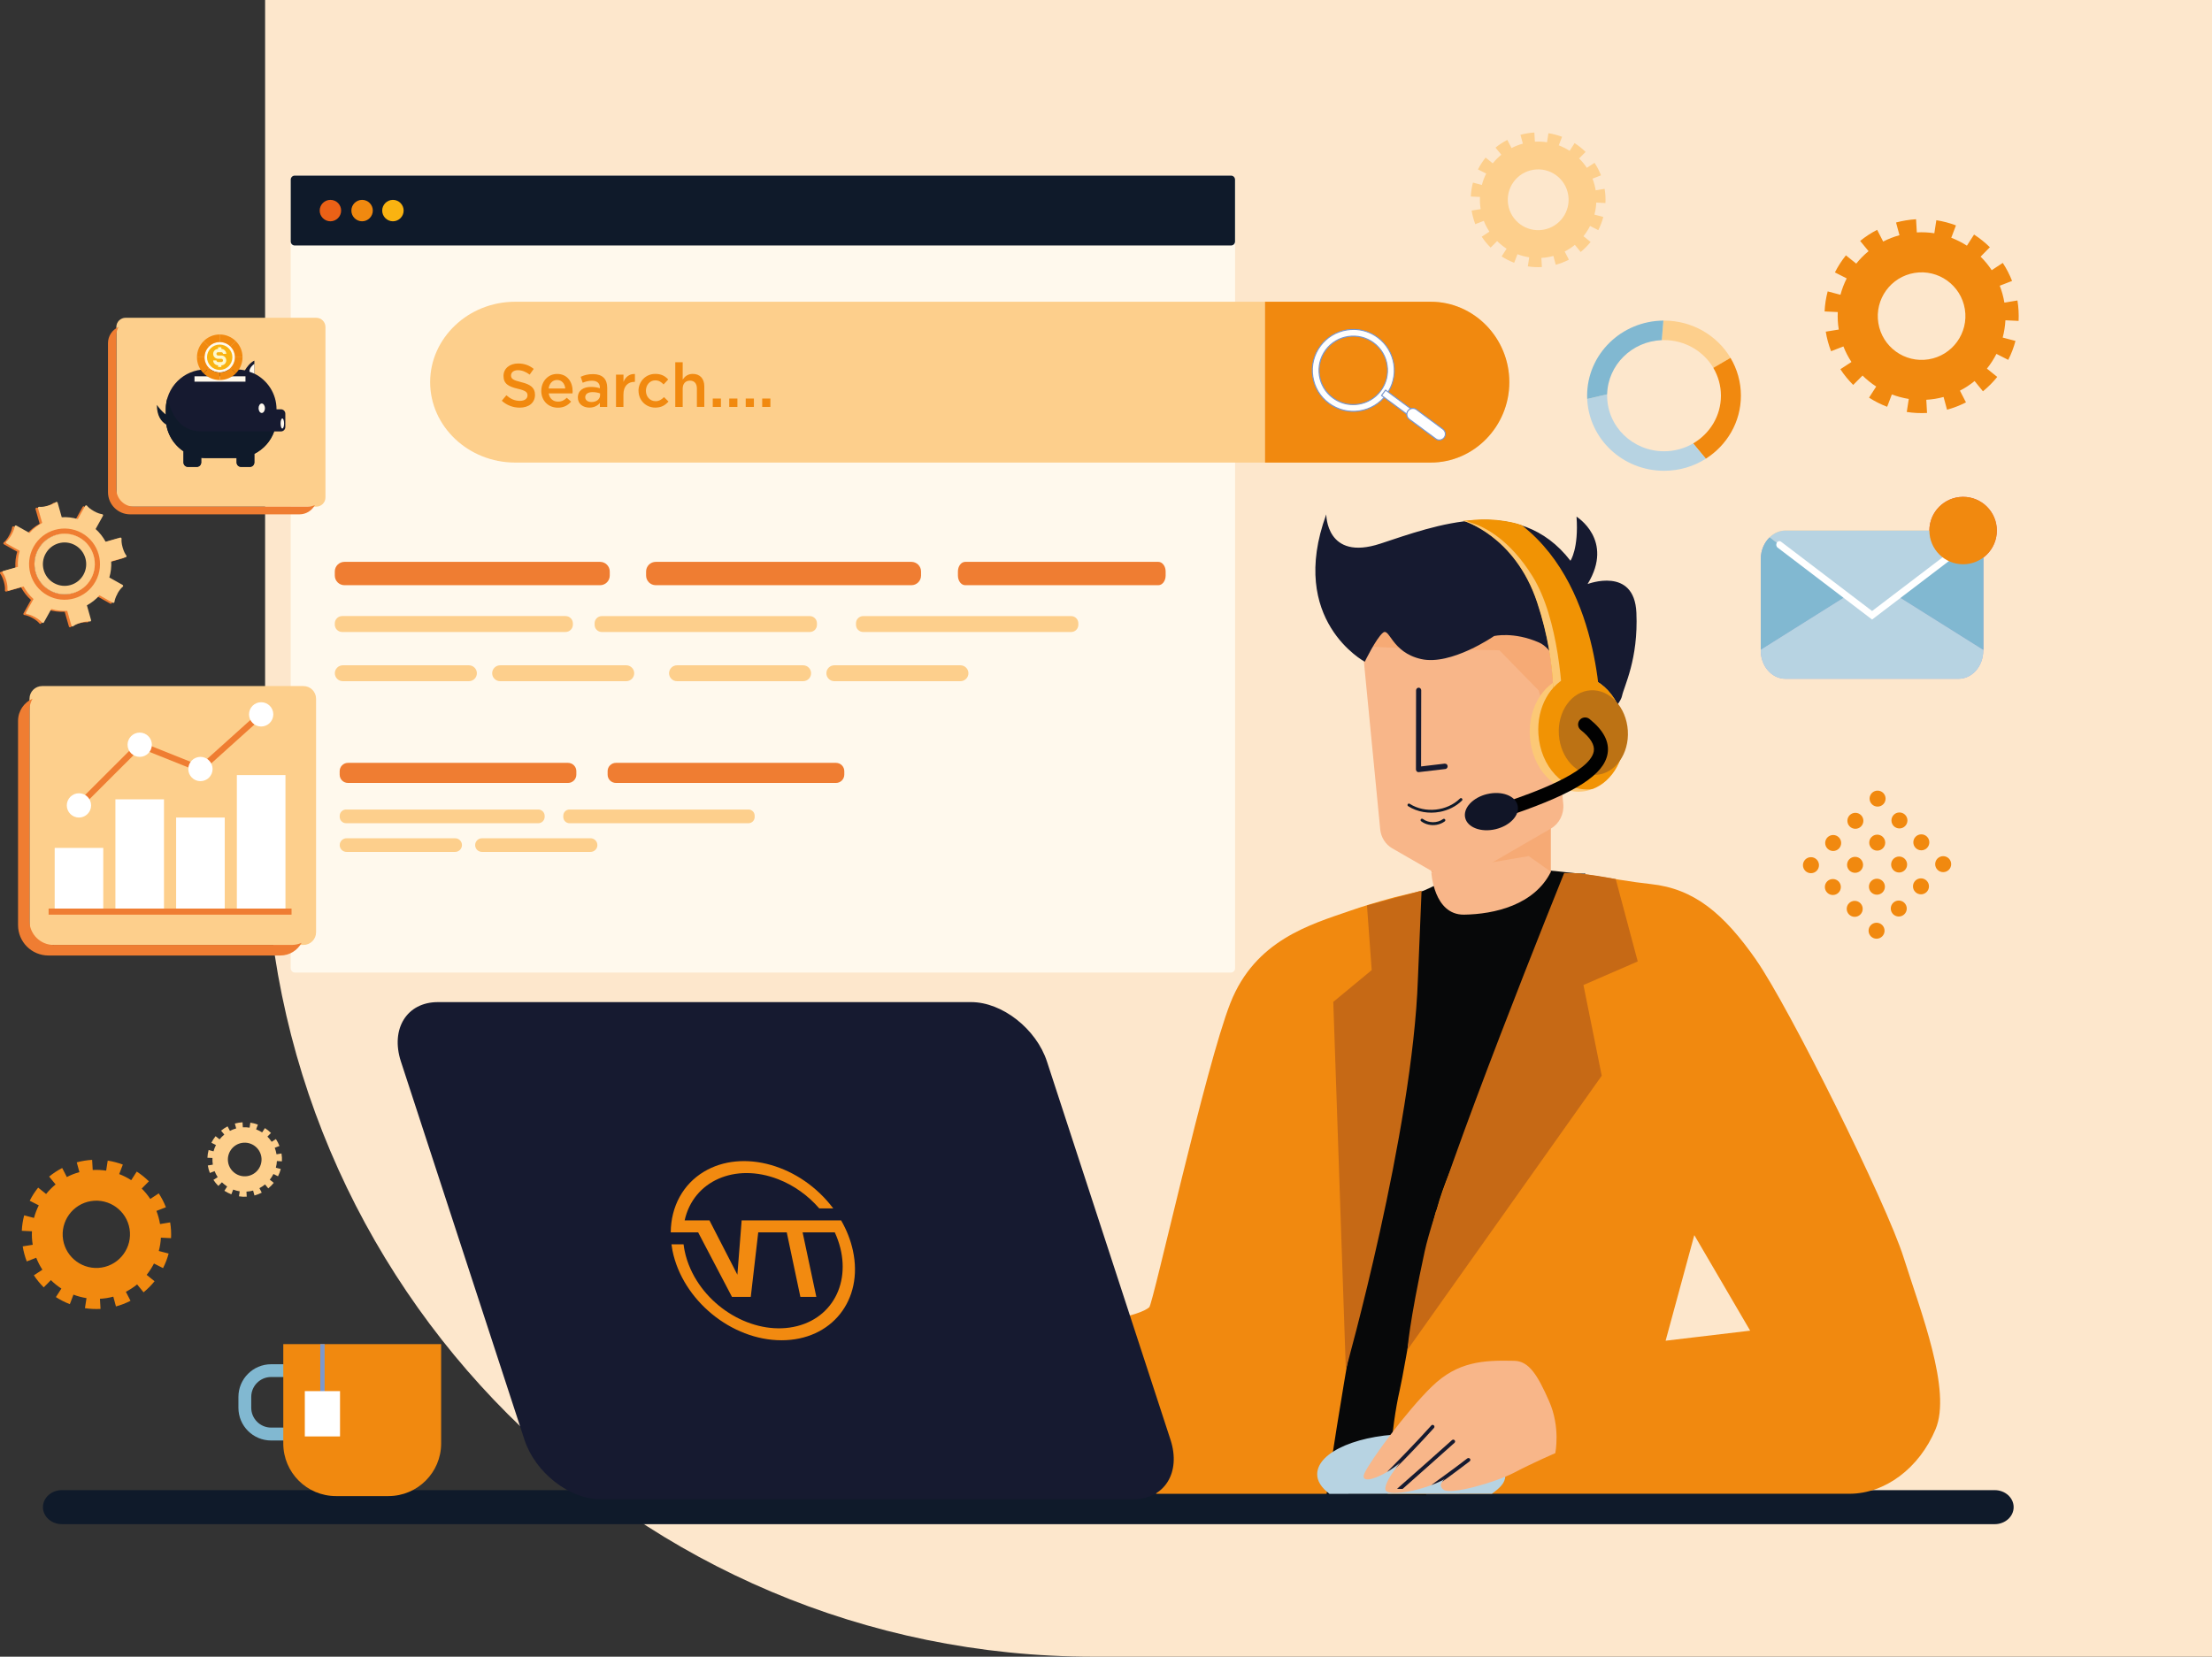 <svg width="801" height="600" viewBox="0 0 801 600" fill="none" xmlns="http://www.w3.org/2000/svg">
<rect x="0" y="0" width="801" height="600" fill="#333333" stroke="none"/>
<path d="M96 0H801V600H396C230.315 600 96 465.685 96 300V0Z" fill="#FDE7CC"/>
<g clip-path="url(#clip0_1577_1661)">
<path d="M722.328 552H22.393C18.607 552 15.549 549.235 15.549 545.84C15.549 542.444 18.623 539.679 22.393 539.679H722.328C726.114 539.679 729.172 542.444 729.172 545.84C729.172 549.235 726.098 552 722.328 552Z" fill="#0F1A2A"/>
<path d="M577.827 68.956C577.584 67.468 577.196 66.045 576.662 64.703L579.752 63.506C579.137 61.922 578.344 60.386 577.406 58.963L574.623 60.79C573.814 59.561 572.876 58.413 571.824 57.378L574.17 55.017C572.956 53.821 571.614 52.754 570.19 51.832L568.394 54.63C567.164 53.837 565.837 53.174 564.462 52.641L565.643 49.536C564.041 48.938 562.391 48.501 560.708 48.242L560.207 51.525C558.767 51.299 557.295 51.218 555.806 51.315L555.612 48C553.929 48.097 552.214 48.372 550.58 48.825L551.454 52.026C550.014 52.414 548.638 52.964 547.344 53.627L545.823 50.668C544.318 51.444 542.878 52.382 541.552 53.465L543.655 56.036C542.506 56.974 541.471 58.025 540.548 59.157L537.96 57.071C536.892 58.397 535.97 59.836 535.193 61.356L538.17 62.86C537.507 64.169 536.989 65.544 536.601 66.983L533.381 66.126C532.944 67.775 532.685 69.473 532.604 71.171L535.921 71.332C535.856 72.772 535.921 74.227 536.164 75.714C536.164 75.714 536.164 75.714 536.164 75.731L532.895 76.264C533.171 77.946 533.624 79.611 534.222 81.18L537.313 79.983C537.846 81.374 538.526 82.683 539.335 83.896L536.552 85.723C537.491 87.146 538.575 88.472 539.788 89.668L542.134 87.308C543.186 88.343 544.335 89.264 545.564 90.073L543.768 92.87C545.192 93.792 546.729 94.568 548.315 95.166L549.496 92.062C550.855 92.579 552.279 92.967 553.751 93.194L553.25 96.476C554.932 96.735 556.647 96.815 558.346 96.718L558.152 93.404C558.88 93.355 559.608 93.29 560.336 93.161C561.081 93.048 561.792 92.886 562.504 92.692L563.362 95.894C565.012 95.441 566.614 94.827 568.119 94.05L566.598 91.091C567.925 90.412 569.154 89.604 570.287 88.682L572.39 91.253C573.701 90.186 574.914 88.957 575.982 87.631L573.393 85.545C574.316 84.397 575.108 83.152 575.788 81.843L578.765 83.346C579.542 81.826 580.14 80.226 580.577 78.576L577.357 77.719C577.73 76.313 577.972 74.857 578.037 73.37L581.354 73.531C581.435 71.834 581.354 70.136 581.063 68.454V68.39L577.778 68.939L577.827 68.956ZM558.751 83.217C552.748 84.187 547.085 80.096 546.131 74.097C545.16 68.099 549.253 62.439 555.256 61.485C561.259 60.515 566.921 64.606 567.876 70.605C568.847 76.604 564.753 82.263 558.751 83.217Z" fill="#FDCF8C"/>
<path d="M57.94 443.261C57.665 441.611 57.228 440.043 56.645 438.555L60.075 437.23C59.396 435.467 58.522 433.785 57.487 432.201L54.413 434.222C53.506 432.848 52.471 431.586 51.322 430.455L53.911 427.835C52.568 426.509 51.096 425.329 49.51 424.31L47.52 427.415C46.145 426.542 44.688 425.798 43.168 425.216L44.478 421.772C42.715 421.109 40.87 420.624 39.009 420.332L38.443 423.971C36.858 423.728 35.223 423.631 33.573 423.728L33.363 420.058C31.486 420.171 29.593 420.478 27.797 420.963L28.751 424.504C27.15 424.941 25.629 425.539 24.205 426.283L22.522 423.017C20.84 423.874 19.254 424.925 17.798 426.121L20.128 428.967C18.866 430.002 17.701 431.166 16.698 432.427L13.818 430.115C12.636 431.586 11.601 433.187 10.76 434.869L14.044 436.534C13.316 437.989 12.733 439.509 12.313 441.094L8.753 440.156C8.268 441.983 7.977 443.859 7.896 445.751L11.569 445.929C11.488 447.513 11.569 449.146 11.844 450.779C11.844 450.779 11.844 450.796 11.844 450.812L8.219 451.394C8.527 453.253 9.012 455.097 9.692 456.843L13.122 455.517C13.72 457.053 14.481 458.508 15.355 459.85L12.264 461.872C13.3 463.44 14.497 464.912 15.84 466.237L18.429 463.618C19.594 464.766 20.872 465.801 22.231 466.674L20.241 469.762C21.826 470.781 23.525 471.638 25.289 472.317L26.599 468.873C28.104 469.455 29.69 469.876 31.324 470.134L30.758 473.772C32.618 474.063 34.528 474.144 36.404 474.047L36.194 470.377C37.003 470.328 37.796 470.247 38.621 470.118C39.446 469.989 40.239 469.811 41.032 469.601L41.986 473.142C43.815 472.657 45.578 471.961 47.261 471.104L45.578 467.838C47.035 467.078 48.41 466.189 49.656 465.17L51.986 468.032C53.442 466.836 54.785 465.494 55.966 464.022L53.102 461.71C54.121 460.433 55.011 459.058 55.755 457.603L59.04 459.268C59.897 457.587 60.577 455.808 61.062 453.997L57.503 453.059C57.923 451.507 58.182 449.89 58.263 448.241L61.936 448.419C62.033 446.543 61.936 444.651 61.629 442.792V442.711L57.988 443.309L57.94 443.261ZM36.825 459.058C30.191 460.125 23.914 455.598 22.846 448.968C21.778 442.339 26.308 436.065 32.942 434.998C39.576 433.931 45.853 438.458 46.921 445.088C47.989 451.717 43.459 457.991 36.825 459.058Z" fill="#F1890F"/>
<path d="M100.136 418.053C100.007 417.228 99.78 416.452 99.489 415.692L101.204 415.029C100.864 414.156 100.427 413.315 99.91 412.523L98.373 413.525C97.92 412.846 97.402 412.216 96.836 411.633L98.13 410.324C97.467 409.661 96.722 409.063 95.93 408.561L94.926 410.114C94.247 409.677 93.519 409.305 92.742 409.014L93.389 407.3C92.499 406.96 91.593 406.718 90.655 406.589L90.38 408.4C89.587 408.27 88.778 408.238 87.937 408.286L87.823 406.459C86.885 406.508 85.947 406.669 85.041 406.912L85.526 408.674C84.733 408.885 83.973 409.192 83.261 409.564L82.419 407.931C81.578 408.367 80.785 408.885 80.057 409.483L81.222 410.906C80.591 411.423 80.009 412.005 79.507 412.636L78.067 411.488C77.485 412.216 76.967 413.024 76.546 413.865L78.197 414.689C77.824 415.417 77.533 416.177 77.323 416.969L75.543 416.5C75.3 417.406 75.155 418.344 75.106 419.298L76.934 419.379C76.902 420.171 76.934 420.979 77.064 421.804L75.252 422.095C75.397 423.033 75.656 423.938 75.996 424.811L77.711 424.149C78.002 424.909 78.391 425.636 78.828 426.315L77.29 427.318C77.808 428.11 78.407 428.838 79.07 429.501L80.365 428.191C80.947 428.757 81.578 429.274 82.258 429.711L81.254 431.263C82.047 431.78 82.889 432.201 83.778 432.54L84.442 430.826C85.202 431.118 85.979 431.328 86.804 431.457L86.529 433.268C87.451 433.414 88.406 433.462 89.344 433.397L89.247 431.57C89.652 431.554 90.056 431.506 90.461 431.441C90.865 431.376 91.27 431.295 91.658 431.182L92.144 432.961C93.049 432.718 93.939 432.379 94.781 431.942L93.939 430.309C94.668 429.937 95.347 429.484 95.978 428.967L97.143 430.39C97.871 429.792 98.534 429.129 99.133 428.385L97.693 427.237C98.211 426.606 98.648 425.911 99.02 425.183L100.67 426.008C101.091 425.167 101.431 424.278 101.673 423.372L99.894 422.903C100.104 422.127 100.233 421.319 100.266 420.494L102.094 420.591C102.143 419.653 102.094 418.716 101.932 417.778V417.745L100.12 418.053H100.136ZM89.587 425.943C86.27 426.477 83.131 424.213 82.597 420.898C82.064 417.584 84.329 414.447 87.645 413.913C90.962 413.38 94.101 415.643 94.635 418.958C95.169 422.273 92.904 425.41 89.587 425.943Z" fill="#FDCF8C"/>
<path d="M725.823 109.605C725.467 107.471 724.9 105.417 724.14 103.477L728.605 101.747C727.716 99.467 726.583 97.268 725.24 95.215L721.228 97.85C720.063 96.072 718.703 94.422 717.199 92.951L720.564 89.539C718.817 87.825 716.891 86.273 714.837 84.947L712.248 88.973C710.468 87.825 708.575 86.871 706.585 86.111L708.284 81.632C705.986 80.759 703.592 80.129 701.181 79.757L700.453 84.478C698.382 84.155 696.262 84.041 694.11 84.171L693.835 79.401C691.408 79.546 688.933 79.951 686.587 80.581L687.833 85.189C685.745 85.755 683.771 86.532 681.927 87.486L679.743 83.233C677.558 84.349 675.504 85.707 673.594 87.259L676.636 90.962C674.986 92.304 673.497 93.824 672.171 95.473L668.433 92.482C666.896 94.39 665.553 96.476 664.453 98.659L668.724 100.825C667.77 102.701 667.009 104.69 666.459 106.759L661.832 105.531C661.201 107.908 660.829 110.349 660.715 112.791L665.488 113.017C665.391 115.087 665.488 117.189 665.844 119.323C665.844 119.323 665.844 119.339 665.844 119.355L661.136 120.115C661.524 122.541 662.172 124.918 663.061 127.198L667.527 125.467C668.304 127.472 669.291 129.348 670.439 131.094L666.427 133.714C667.77 135.767 669.339 137.675 671.07 139.405L674.452 136.01C675.957 137.498 677.623 138.84 679.403 139.988L676.814 144.014C678.869 145.34 681.086 146.455 683.367 147.328L685.066 142.85C687.04 143.593 689.078 144.143 691.198 144.483L690.47 149.204C692.897 149.576 695.356 149.689 697.815 149.56L697.54 144.79C698.576 144.725 699.628 144.612 700.679 144.45C701.747 144.272 702.783 144.046 703.802 143.771L705.048 148.38C707.426 147.733 709.724 146.843 711.908 145.728L709.724 141.475C711.633 140.505 713.397 139.325 715.031 137.999L718.056 141.718C719.949 140.165 721.697 138.419 723.234 136.511L719.496 133.504C720.823 131.854 721.972 130.06 722.943 128.168L727.214 130.334C728.33 128.152 729.204 125.839 729.835 123.479L725.208 122.25C725.742 120.229 726.081 118.127 726.195 115.992L730.968 116.219C731.081 113.777 730.952 111.319 730.563 108.91V108.813L725.839 109.589L725.823 109.605ZM698.366 130.14C689.726 131.531 681.571 125.645 680.18 117.011C678.788 108.376 684.678 100.227 693.318 98.837C701.957 97.446 710.112 103.332 711.504 111.966C712.895 120.6 707.006 128.75 698.366 130.14Z" fill="#F1890F"/>
<path d="M679.904 292.126C681.504 292.126 682.801 290.83 682.801 289.231C682.801 287.633 681.504 286.337 679.904 286.337C678.305 286.337 677.008 287.633 677.008 289.231C677.008 290.83 678.305 292.126 679.904 292.126Z" fill="#F1890F"/>
<path d="M687.817 300.032C689.416 300.032 690.713 298.736 690.713 297.138C690.713 295.539 689.416 294.244 687.817 294.244C686.217 294.244 684.92 295.539 684.92 297.138C684.92 298.736 686.217 300.032 687.817 300.032Z" fill="#F1890F"/>
<path d="M695.744 307.955C697.344 307.955 698.64 306.66 698.64 305.061C698.64 303.463 697.344 302.167 695.744 302.167C694.145 302.167 692.848 303.463 692.848 305.061C692.848 306.66 694.145 307.955 695.744 307.955Z" fill="#F1890F"/>
<path d="M703.656 315.862C705.256 315.862 706.553 314.566 706.553 312.968C706.553 311.369 705.256 310.073 703.656 310.073C702.057 310.073 700.76 311.369 700.76 312.968C700.76 314.566 702.057 315.862 703.656 315.862Z" fill="#F1890F"/>
<path d="M671.863 300.162C673.462 300.162 674.759 298.866 674.759 297.267C674.759 295.669 673.462 294.373 671.863 294.373C670.263 294.373 668.967 295.669 668.967 297.267C668.967 298.866 670.263 300.162 671.863 300.162Z" fill="#F1890F"/>
<path d="M679.775 308.068C681.375 308.068 682.671 306.773 682.671 305.174C682.671 303.576 681.375 302.28 679.775 302.28C678.176 302.28 676.879 303.576 676.879 305.174C676.879 306.773 678.176 308.068 679.775 308.068Z" fill="#F1890F"/>
<path d="M687.703 315.992C689.302 315.992 690.599 314.696 690.599 313.097C690.599 311.499 689.302 310.203 687.703 310.203C686.103 310.203 684.807 311.499 684.807 313.097C684.807 314.696 686.103 315.992 687.703 315.992Z" fill="#F1890F"/>
<path d="M695.615 323.898C697.214 323.898 698.511 322.602 698.511 321.004C698.511 319.405 697.214 318.11 695.615 318.11C694.015 318.11 692.719 319.405 692.719 321.004C692.719 322.602 694.015 323.898 695.615 323.898Z" fill="#F1890F"/>
<path d="M663.822 308.198C665.421 308.198 666.718 306.902 666.718 305.304C666.718 303.705 665.421 302.409 663.822 302.409C662.222 302.409 660.926 303.705 660.926 305.304C660.926 306.902 662.222 308.198 663.822 308.198Z" fill="#F1890F"/>
<path d="M671.75 316.105C673.349 316.105 674.646 314.809 674.646 313.21C674.646 311.612 673.349 310.316 671.75 310.316C670.15 310.316 668.854 311.612 668.854 313.21C668.854 314.809 670.15 316.105 671.75 316.105Z" fill="#F1890F"/>
<path d="M679.662 324.028C681.261 324.028 682.558 322.732 682.558 321.133C682.558 319.535 681.261 318.239 679.662 318.239C678.062 318.239 676.766 319.535 676.766 321.133C676.766 322.732 678.062 324.028 679.662 324.028Z" fill="#F1890F"/>
<path d="M687.574 331.935C689.173 331.935 690.47 330.639 690.47 329.04C690.47 327.442 689.173 326.146 687.574 326.146C685.974 326.146 684.678 327.442 684.678 329.04C684.678 330.639 685.974 331.935 687.574 331.935Z" fill="#F1890F"/>
<path d="M657.835 315.393C656.702 316.525 654.858 316.525 653.725 315.393C652.593 314.261 652.593 312.418 653.725 311.286C654.858 310.154 656.702 310.154 657.835 311.286C658.968 312.418 658.968 314.261 657.835 315.393Z" fill="#F1890F"/>
<path d="M663.709 324.141C665.308 324.141 666.605 322.845 666.605 321.247C666.605 319.648 665.308 318.352 663.709 318.352C662.109 318.352 660.812 319.648 660.812 321.247C660.812 322.845 662.109 324.141 663.709 324.141Z" fill="#F1890F"/>
<path d="M671.62 332.048C673.22 332.048 674.516 330.752 674.516 329.153C674.516 327.555 673.22 326.259 671.62 326.259C670.021 326.259 668.724 327.555 668.724 329.153C668.724 330.752 670.021 332.048 671.62 332.048Z" fill="#F1890F"/>
<path d="M679.532 339.971C681.132 339.971 682.429 338.675 682.429 337.076C682.429 335.478 681.132 334.182 679.532 334.182C677.933 334.182 676.636 335.478 676.636 337.076C676.636 338.675 677.933 339.971 679.532 339.971Z" fill="#F1890F"/>
<path d="M108.064 498.706H98.178C94.198 498.706 90.978 501.94 90.978 505.901V509.83C90.978 513.808 94.215 517.026 98.178 517.026H108.064V498.69V498.706ZM86.335 509.846V505.917C86.335 499.385 91.642 494.081 98.178 494.081H112.708V521.699H98.178C91.642 521.699 86.335 516.395 86.335 509.863" fill="#81B8D1"/>
<path d="M121.655 541.829H140.667C151.2 541.829 159.743 533.292 159.743 522.766V486.789H102.58V522.766C102.58 533.292 111.122 541.829 121.655 541.829Z" fill="#F1890F"/>
<path fill-rule="evenodd" clip-rule="evenodd" d="M117.546 486.789H115.976V505.982H117.546V486.789Z" fill="#7B98CE"/>
<path fill-rule="evenodd" clip-rule="evenodd" d="M123.128 503.815H110.378V520.227H123.128V503.815Z" fill="white"/>
<path fill-rule="evenodd" clip-rule="evenodd" d="M447.224 65.123C447.224 64.283 446.544 63.603 445.703 63.603H106.802C105.961 63.603 105.281 64.283 105.281 65.123V350.707C105.281 351.548 105.961 352.227 106.802 352.227H445.719C446.56 352.227 447.24 351.548 447.24 350.707V65.123H447.224Z" fill="#FFF9ED"/>
<path fill-rule="evenodd" clip-rule="evenodd" d="M447.224 65.059C447.224 64.25 446.577 63.603 445.768 63.603H106.738C105.929 63.603 105.281 64.25 105.281 65.059V87.453C105.281 88.262 105.929 88.909 106.738 88.909H445.768C446.577 88.909 447.224 88.262 447.224 87.453V65.059Z" fill="#0F1A2A"/>
<path fill-rule="evenodd" clip-rule="evenodd" d="M119.649 72.383C121.801 72.383 123.532 74.13 123.532 76.264C123.532 78.399 121.785 80.145 119.649 80.145C117.513 80.145 115.766 78.399 115.766 76.264C115.766 74.13 117.513 72.383 119.649 72.383Z" fill="#EB6116"/>
<path fill-rule="evenodd" clip-rule="evenodd" d="M131.12 72.383C133.272 72.383 135.004 74.13 135.004 76.264C135.004 78.399 133.256 80.145 131.12 80.145C128.985 80.145 127.237 78.399 127.237 76.264C127.237 74.13 128.985 72.383 131.12 72.383Z" fill="#F1890F"/>
<path fill-rule="evenodd" clip-rule="evenodd" d="M142.285 72.383C144.42 72.383 146.168 74.13 146.168 76.264C146.168 78.399 144.42 80.145 142.285 80.145C140.149 80.145 138.401 78.399 138.401 76.264C138.401 74.13 140.149 72.383 142.285 72.383Z" fill="#FAB311"/>
<path d="M567.229 246.188C560.336 246.14 554.463 253.27 554.091 262.099C553.735 270.944 559.026 278.139 565.918 278.187C572.811 278.236 578.684 271.105 579.056 262.277C579.412 253.432 574.121 246.237 567.229 246.188Z" fill="#F4AEA2"/>
<path d="M561.016 315.393C557.586 319.824 542.555 318.207 530.663 316.784C526.504 316.283 514.321 324.06 513.868 322.815C507.526 339.065 509.71 388.948 500.86 422.79C490.116 463.861 479.648 540.924 479.648 540.924C483.531 540.924 513.043 541.555 516.473 541.555C516.473 541.555 511.959 521.359 515.34 505.885C518.722 490.411 527.216 444.36 535.015 419.896C542.247 397.178 568.232 331.789 574.073 316.266C573.765 316.945 561.291 315.021 561.032 315.377" fill="#070809"/>
<path d="M503.804 325.273C498.546 326.728 493.449 328.248 489.113 329.768C474.487 334.829 454.553 340.44 445.557 363.222C436.561 386.005 417.582 472.172 416.159 473.449C409.412 479.497 356.633 484.622 336.263 486.417C318.498 488.002 316.653 488.454 316.653 488.454L333.82 537.561C333.82 537.561 355.646 538.191 377.295 538.191C398.943 538.191 419.168 533.971 421.967 529.185L418.602 541.005H480.392C480.392 541.005 490.407 470.636 501.118 428.547C501.426 427.366 501.717 426.186 502.024 425.038C502.186 424.294 502.397 423.583 502.591 422.871C511.829 389.013 510.681 342.962 513.933 325.726C514.37 323.43 514.596 322.783 514.693 322.621L505.115 324.917C504.678 325.046 504.241 325.16 503.804 325.289" fill="#F1890F"/>
<path d="M291.996 501.325L305.15 535.071L331.167 528.377L317.139 490.508C293.274 493.143 291.996 501.309 291.996 501.309" fill="#F5A893"/>
<path d="M496.718 351.338L482.803 362.85L487.349 495.989C487.349 495.989 511.554 410 513.447 354.523L514.774 322.573L495.003 327.941L496.718 351.338Z" fill="#C66915"/>
<path d="M603.148 485.56L613.535 447.319L633.76 481.922L603.148 485.56ZM636.009 347.748C624.214 330.867 613.519 321.861 597.776 320.179C594.346 319.808 590.495 319.274 586.548 318.627C586.078 318.53 585.577 318.466 585.091 318.385C571.565 316.089 569.219 316.186 569.219 316.186C568.815 317.301 566.566 324.594 566.193 325.402C560.061 340.892 536.487 391.454 528.932 414.172C526.569 421.222 522.832 428.498 520.227 438.151C519.984 438.992 520.081 438.297 519.855 439.138C513.658 462.292 509.192 493.079 506.814 503.67C503.707 517.236 502.704 536.477 502.51 540.989H669.711C682.623 540.989 695 531.708 700.89 517.64C706.795 503.605 695.567 475.179 689.354 455.501C683.189 435.791 647.788 364.645 635.993 347.764" fill="#F1890F"/>
<path d="M585.107 318.385C585.107 318.385 572.924 315.894 566.404 316.186C566.404 316.186 521.586 427.043 515.907 453.189C510.228 479.335 509.661 488.858 509.661 488.858L580.011 389.595L573.393 356.738L593.052 348.201L585.091 318.401L585.107 318.385Z" fill="#C66915"/>
<path d="M518.317 315.733C518.317 315.733 523.786 318.756 539.95 320.212C553.557 321.441 561.582 315.733 561.582 315.733V251.961L518.301 258.768V315.733H518.317Z" fill="#F6AA75"/>
<path d="M518.317 316.008C518.317 316.008 519.175 331.401 530.161 331.255C541.131 331.094 555.612 327.779 561.598 315.733L553.573 310.041L518.317 316.024V316.008Z" fill="#F8B689"/>
<path d="M559.77 226.268L493.352 234.094L499.792 300.323C500.067 303.234 501.701 305.821 504.144 307.228L522.589 317.851C525.162 319.355 528.333 319.339 530.922 317.819L561.598 300.081C564.64 298.318 566.436 294.794 566.08 291.155L559.77 226.251V226.268Z" fill="#F8B689"/>
<path d="M523.188 276.554L514.596 277.573L514.645 250.02C514.645 249.487 514.224 249.05 513.723 249.05C513.205 249.05 512.784 249.503 512.784 250.037L512.736 278.673C512.736 278.948 512.849 279.206 513.043 279.4C513.237 279.578 513.496 279.675 513.755 279.643L523.366 278.511C523.366 278.511 523.479 278.495 523.544 278.479C523.964 278.349 524.239 277.913 524.207 277.444C524.158 276.91 523.705 276.522 523.188 276.587" fill="#161A30"/>
<path d="M568.119 249.05C561.161 248.872 555.159 256.149 554.69 265.301C554.22 274.452 559.479 282.004 566.42 282.181C573.377 282.359 579.38 275.083 579.849 265.931C580.318 256.779 575.06 249.228 568.119 249.05Z" fill="#F4AEA2"/>
<path d="M530.97 205.199C530.97 205.199 493.708 208.788 493.352 234.093L513.965 234.999L542.959 235.516L557.181 250.069L559.948 259.609L560.611 261.905L568.944 253.335C568.944 253.335 579.218 208.61 530.97 205.215" fill="#F6AA75"/>
<path d="M574.914 211.489C584.622 195.546 570.885 187.122 570.885 187.122C571.711 198.731 568.685 203.081 568.685 203.081C549.917 178.697 519.563 190.404 499.856 196.888C480.15 203.372 480.263 186.281 480.263 186.281C466.186 224.699 494.21 239.656 494.21 239.656C494.21 239.656 498.287 231.232 500.762 229.178C503.238 227.108 503.772 236.212 514.596 238.686C525.437 241.16 541.018 230.359 541.018 230.359C541.018 230.359 548.072 228.645 557.327 232.703C566.582 236.762 571.727 263.069 571.727 263.069C569.623 253.222 579.056 262.309 579.056 262.309C579.056 262.309 586.661 255.502 587.356 252.058C588.052 248.598 593.31 238.799 592.566 221.902C591.822 205.005 574.898 211.521 574.898 211.521" fill="#161A30"/>
<path d="M588.262 264.621C588.893 274.42 583.991 282.974 576.742 285.722C575.416 286.288 573.976 286.596 572.503 286.693C563.038 287.275 554.738 278.333 553.994 266.723C553.266 255.615 559.721 246.059 568.604 244.814C569.009 244.733 569.381 244.684 569.785 244.652C579.234 244.086 587.518 253.044 588.262 264.637" fill="#FCC876"/>
<path d="M579.93 261.468C580.334 261.711 571.484 261.21 566.129 260.919C563.799 260.773 562.132 260.676 562.132 260.676C562.132 260.676 564.753 242.372 556.663 218.005C548.574 193.654 529.821 188.609 529.821 188.609C530.76 188.496 531.86 188.496 532.167 188.447C541.455 187.186 550.774 189.79 551.308 190.404C581.095 213.995 579.299 261.113 579.914 261.468" fill="#F19304"/>
<path d="M566.112 260.919C563.783 260.773 562.116 260.66 562.116 260.66C562.116 260.66 564.705 242.405 556.599 218.118C548.493 193.832 529.643 188.512 529.643 188.512C530.582 188.399 532.054 189.127 532.912 189.385C537.96 190.938 546.875 195.707 554.948 208.708C564.511 224.117 565.951 250.78 566.112 260.919Z" fill="#FCC876"/>
<path d="M588.263 264.621C588.894 274.42 583.991 282.974 576.743 285.722C576.37 285.803 575.966 285.852 575.561 285.884C566.096 286.466 557.828 277.525 557.084 265.899C556.453 256.1 561.372 247.546 568.604 244.798C569.009 244.717 569.381 244.668 569.785 244.636C579.234 244.07 587.518 253.028 588.263 264.621Z" fill="#F19304"/>
<path d="M589.46 264.557C590.01 273.013 584.865 280.209 577.972 280.629C571.08 281.049 565.045 274.533 564.494 266.076C563.944 257.62 569.089 250.425 575.982 250.004C582.875 249.584 588.91 256.1 589.46 264.557Z" fill="#BC7214"/>
<path d="M547.457 294.955C546.406 294.955 545.419 294.292 545.046 293.241C544.593 291.915 545.289 290.46 546.616 290.007C553.832 287.517 575.788 279.934 577.131 272.108C577.535 269.796 575.95 267.192 572.406 264.363C571.306 263.489 571.128 261.889 572.002 260.789C572.876 259.69 574.477 259.512 575.578 260.385C580.658 264.46 582.875 268.68 582.13 272.965C580.82 280.532 570.691 287.064 548.25 294.81C547.975 294.907 547.7 294.955 547.425 294.955H547.457Z" fill="#010101"/>
<path fill-rule="evenodd" clip-rule="evenodd" d="M538.575 287.566C533.332 288.811 529.741 292.659 530.566 296.184C531.391 299.693 536.326 301.552 541.568 300.307C546.81 299.062 550.402 295.214 549.561 291.705C548.736 288.196 543.801 286.337 538.558 287.582L538.575 287.566Z" fill="#111527"/>
<path fill-rule="evenodd" clip-rule="evenodd" d="M481.411 541.021C478.467 538.741 476.93 536.397 476.978 533.81C477.124 525.66 492.511 519.176 511.312 519.37C530.112 519.564 545.257 526.339 545.095 534.489C545.046 537.076 543.267 538.774 540.241 540.989L481.395 541.021H481.411Z" fill="#B7D3E2"/>
<path d="M548.347 492.836C537.086 492.561 527.815 493.111 518.544 502.117C509.273 511.091 496.022 529.185 494.064 533.648C492.608 537.027 497.235 536.073 502.251 533.114C503.837 532.176 505.487 531.028 506.976 529.735C506.781 529.977 506.134 530.786 505.325 531.853C505.325 531.885 505.293 531.917 505.26 531.95C503.578 534.278 501.345 537.755 501.685 539.517C501.814 540.132 502.591 540.503 503.804 540.633C504.371 540.697 505.083 540.697 505.827 540.665C509.16 540.536 513.949 539.485 518.204 537.9C518.204 537.9 518.226 537.889 518.269 537.868C520.097 537.189 521.812 536.445 523.252 535.604C523.091 535.733 522.54 536.138 522.201 536.687C521.634 537.431 521.392 538.482 522.735 539.517C525.259 541.474 541.277 536.978 548.315 533.34C555.321 529.654 563.184 526.29 563.184 526.29C563.184 526.29 565.174 517.009 560.951 507.453C556.744 497.897 553.638 492.933 548.315 492.836" fill="#F8B689"/>
<path d="M518.269 516.298C512.444 522.75 506.603 528.716 502.251 533.098C503.837 532.16 505.487 531.012 506.975 529.719C506.781 529.961 506.134 530.77 505.325 531.837C509.402 527.746 514.321 522.62 519.24 517.187C519.515 516.912 519.482 516.476 519.207 516.201C518.9 515.958 518.495 515.991 518.269 516.266" fill="#161A30"/>
<path d="M525.809 521.537C520.211 526.565 511.215 534.537 505.892 539.194C506.458 539.258 507.17 539.258 507.914 539.226C513.302 534.44 521.473 527.245 526.683 522.555C526.99 522.281 526.99 521.876 526.747 521.618C526.505 521.31 526.068 521.31 525.809 521.553" fill="#161A30"/>
<path d="M531.358 528.166C528.025 530.77 521.586 535.459 518.285 537.852C520.097 537.173 521.829 536.429 523.269 535.588C523.107 535.717 522.557 536.122 522.217 536.671C525.55 534.214 529.708 531.174 532.167 529.25C532.475 529.007 532.54 528.603 532.297 528.312C532.054 528.005 531.617 527.972 531.358 528.182" fill="#161A30"/>
<path d="M379.123 384.453C375.256 372.617 362.911 362.931 351.682 362.931H158.561C147.333 362.931 141.314 372.617 145.181 384.453L189.918 521.44C193.785 533.276 206.13 542.961 217.358 542.961H410.48C421.708 542.961 427.727 533.276 423.86 521.44L379.123 384.453Z" fill="#161A30"/>
<path d="M546.551 138.403C546.551 146.407 543.348 153.699 538.186 158.971C533.025 164.258 525.922 167.524 518.091 167.524H186.536C169.612 167.524 155.762 154.427 155.762 138.403C155.762 130.399 159.225 123.123 164.807 117.836C170.373 112.548 178.074 109.282 186.536 109.282H518.075C533.721 109.282 546.535 122.379 546.535 138.403" fill="#FDCF8C"/>
<path d="M546.551 138.403C546.551 146.407 543.348 153.699 538.186 158.971C533.025 164.258 525.922 167.524 518.091 167.524H458.097V109.282H518.091C533.737 109.282 546.551 122.379 546.551 138.403Z" fill="#F1890F"/>
<path d="M497.446 124.174C502.947 128.249 504.112 136.026 500.034 141.508C498.06 144.176 495.164 145.906 491.896 146.391C488.628 146.876 485.343 146.067 482.69 144.095C477.189 140.02 476.024 132.243 480.101 126.761C484.178 121.264 491.961 120.099 497.446 124.174ZM490.035 148.978C490.78 148.978 491.508 148.929 492.252 148.816C496.167 148.234 499.63 146.148 501.992 142.963C506.862 136.382 505.471 127.068 498.886 122.201C492.301 117.334 482.981 118.725 478.111 125.306C473.241 131.887 474.632 141.2 481.217 146.067C483.806 147.975 486.864 148.978 490.019 148.978" fill="white"/>
<path d="M490.019 149.188C486.799 149.188 483.709 148.169 481.104 146.229C477.884 143.836 475.781 140.343 475.182 136.366C474.584 132.388 475.571 128.426 477.965 125.209C480.36 121.991 483.855 119.889 487.835 119.291C491.815 118.692 495.779 119.679 498.999 122.072C505.665 127.004 507.073 136.43 502.138 143.092C499.743 146.326 496.248 148.428 492.268 149.026C491.524 149.139 490.764 149.188 490.019 149.188ZM490.084 119.501C489.356 119.501 488.612 119.549 487.884 119.663C484 120.245 480.586 122.282 478.273 125.419C475.943 128.556 474.988 132.42 475.571 136.301C476.153 140.182 478.192 143.593 481.347 145.906C484.486 148.218 488.337 149.204 492.236 148.622C496.103 148.04 499.517 146.003 501.847 142.85C506.652 136.366 505.277 127.165 498.789 122.363C496.248 120.471 493.223 119.485 490.1 119.485L490.084 119.501ZM490.019 146.73C487.333 146.73 484.745 145.873 482.544 144.256C476.962 140.133 475.781 132.226 479.907 126.648C481.913 123.948 484.842 122.185 488.175 121.684C491.508 121.183 494.825 122.007 497.527 124.012C500.229 126.017 501.992 128.944 502.478 132.275C502.963 135.606 502.154 138.92 500.148 141.621C498.141 144.321 495.213 146.083 491.88 146.585C491.249 146.682 490.618 146.73 489.987 146.73H490.019ZM490.084 121.943C489.469 121.943 488.87 121.991 488.256 122.072C485.02 122.557 482.188 124.255 480.247 126.874C476.234 132.275 477.383 139.939 482.803 143.933C485.424 145.873 488.644 146.682 491.864 146.197C495.084 145.712 497.931 144.014 499.873 141.394C501.814 138.775 502.607 135.557 502.138 132.339C501.669 129.122 499.954 126.276 497.333 124.336C495.213 122.767 492.689 121.943 490.1 121.943H490.084Z" fill="#7896CD"/>
<path fill-rule="evenodd" clip-rule="evenodd" d="M501.733 141.265L500.277 143.222L516.57 155.284L518.026 153.311L501.733 141.265Z" fill="white"/>
<path d="M516.57 155.478C516.57 155.478 516.489 155.478 516.457 155.446L500.164 143.399C500.164 143.399 500.099 143.319 500.083 143.27C500.067 143.222 500.083 143.173 500.115 143.125L501.572 141.168C501.636 141.087 501.766 141.071 501.847 141.12L518.14 153.166C518.14 153.166 518.204 153.247 518.221 153.295C518.237 153.344 518.22 153.392 518.188 153.441L516.732 155.397C516.732 155.397 516.635 155.478 516.57 155.478ZM500.552 143.189L516.522 155.009L517.751 153.36L501.782 141.54L500.552 143.189Z" fill="#7896CD"/>
<path d="M522.961 158.485C523.673 157.515 523.479 156.157 522.508 155.429L512.913 148.331C511.943 147.62 510.584 147.814 509.855 148.784C509.144 149.754 509.338 151.112 510.308 151.84L519.903 158.938C520.874 159.65 522.233 159.456 522.961 158.485Z" fill="white"/>
<path d="M521.198 159.569C520.696 159.569 520.194 159.407 519.79 159.1L510.195 152.001C509.144 151.225 508.917 149.722 509.694 148.671C510.066 148.153 510.632 147.83 511.247 147.733C511.878 147.636 512.509 147.797 513.011 148.169L522.605 155.268C523.123 155.64 523.447 156.205 523.544 156.82C523.641 157.451 523.479 158.081 523.107 158.582C522.735 159.1 522.168 159.423 521.554 159.52C521.44 159.536 521.311 159.553 521.198 159.553V159.569ZM511.619 148.105C511.522 148.105 511.425 148.105 511.328 148.121C510.794 148.202 510.341 148.476 510.017 148.897C509.37 149.77 509.548 151.031 510.438 151.678L520.033 158.776C520.453 159.1 520.987 159.229 521.505 159.148C522.039 159.067 522.492 158.793 522.816 158.372C523.139 157.952 523.269 157.418 523.188 156.901C523.107 156.367 522.832 155.914 522.411 155.591L512.816 148.493C512.477 148.234 512.056 148.105 511.635 148.105H511.619Z" fill="#7896CD"/>
<path d="M181.731 145.113L183.365 143.157C184.853 144.45 186.342 145.178 188.267 145.178C189.95 145.178 191.018 144.402 191.018 143.189C191.018 142.074 190.403 141.475 187.507 140.796C184.206 140.02 182.329 139.05 182.329 136.139C182.329 133.471 184.546 131.644 187.636 131.644C189.902 131.644 191.697 132.34 193.267 133.601L191.795 135.67C190.403 134.636 188.995 134.07 187.572 134.07C185.97 134.07 185.048 134.894 185.048 135.962C185.048 137.158 185.76 137.692 188.737 138.403C192.021 139.195 193.736 140.376 193.736 142.995C193.736 145.906 191.455 147.636 188.186 147.636C185.808 147.636 183.575 146.811 181.715 145.146" fill="#F1890F"/>
<path d="M204.69 140.699C204.512 138.969 203.492 137.611 201.713 137.611C200.079 137.611 198.914 138.872 198.671 140.699H204.69ZM196.017 141.524C196.017 138.177 198.396 135.428 201.745 135.428C205.466 135.428 207.359 138.355 207.359 141.718C207.359 141.896 207.343 142.332 207.311 142.478H198.703C198.994 144.386 200.337 145.453 202.069 145.453C203.379 145.453 204.318 144.968 205.24 144.062L206.809 145.453C205.693 146.779 204.172 147.652 202.02 147.652C198.622 147.652 196.001 145.194 196.001 141.524" fill="#F1890F"/>
<path d="M217.294 142.478C216.598 142.219 215.66 142.009 214.608 142.009C212.925 142.009 211.922 142.688 211.922 143.868C211.922 144.984 212.925 145.599 214.187 145.599C215.967 145.599 217.294 144.596 217.294 143.141V142.478ZM217.229 147.377V145.938C216.436 146.892 215.207 147.62 213.427 147.62C211.21 147.62 209.252 146.359 209.252 143.965C209.252 141.378 211.275 140.133 213.993 140.133C215.417 140.133 216.323 140.327 217.229 140.618V140.392C217.229 138.775 216.21 137.886 214.349 137.886C213.038 137.886 212.068 138.177 211 138.613L210.272 136.463C211.566 135.881 212.828 135.493 214.737 135.493C218.2 135.493 219.883 137.304 219.883 140.441V147.377H217.213H217.229Z" fill="#F1890F"/>
<path d="M223.086 135.67H225.772V138.306C226.5 136.56 227.859 135.363 229.914 135.444V138.29H229.752C227.406 138.29 225.756 139.826 225.756 142.93V147.393H223.07V135.687L223.086 135.67Z" fill="#F1890F"/>
<path d="M231.208 141.54C231.208 138.209 233.781 135.412 237.292 135.412C239.508 135.412 240.884 136.236 241.968 137.433L240.301 139.228C239.476 138.371 238.619 137.756 237.259 137.756C235.302 137.756 233.894 139.438 233.894 141.524C233.894 143.61 235.334 145.291 237.405 145.291C238.667 145.291 239.606 144.693 240.447 143.82L242.065 145.42C240.916 146.714 239.557 147.62 237.276 147.62C233.797 147.62 231.224 144.887 231.224 141.524" fill="#F1890F"/>
<path d="M244.524 131.191H247.21V137.481C247.97 136.366 249.054 135.412 250.867 135.412C253.504 135.412 255.041 137.19 255.041 139.907V147.361H252.355V140.715C252.355 138.904 251.449 137.853 249.847 137.853C248.245 137.853 247.21 138.937 247.21 140.764V147.377H244.524V131.191Z" fill="#F1890F"/>
<path fill-rule="evenodd" clip-rule="evenodd" d="M261.06 144.337H258.099V147.377H261.06V144.337Z" fill="#F1890F"/>
<path fill-rule="evenodd" clip-rule="evenodd" d="M267.03 144.337H264.069V147.377H267.03V144.337Z" fill="#F1890F"/>
<path fill-rule="evenodd" clip-rule="evenodd" d="M273 144.337H270.04V147.377H273V144.337Z" fill="#F1890F"/>
<path fill-rule="evenodd" clip-rule="evenodd" d="M278.971 144.337H276.01V147.377H278.971V144.337Z" fill="#F1890F"/>
<path d="M164.807 308.537H125.49C124.115 308.537 123.014 307.422 123.014 306.064C123.014 304.705 124.131 303.59 125.49 303.59H164.807C166.182 303.59 167.282 304.705 167.282 306.064C167.282 307.422 166.166 308.537 164.807 308.537Z" fill="#FDCF8C"/>
<path d="M213.847 308.537H174.531C173.155 308.537 172.055 307.422 172.055 306.064C172.055 304.705 173.172 303.59 174.531 303.59H213.847C215.223 303.59 216.323 304.705 216.323 306.064C216.323 307.422 215.207 308.537 213.847 308.537Z" fill="#FDCF8C"/>
<path d="M640.831 194.592C638.889 196.467 637.627 199.232 637.627 202.369V235.338L668.724 215.806L640.847 194.575L640.831 194.592Z" fill="#92A3D4"/>
<path d="M687.105 215.822L677.898 222.823L668.692 215.822L637.595 235.355V235.613C637.595 241.256 641.607 245.832 646.542 245.832H709.222C714.173 245.832 718.17 241.256 718.17 235.613V235.355L687.072 215.822H687.105Z" fill="#9EAEDA"/>
<path d="M718.202 202.385C718.202 199.249 716.94 196.484 714.998 194.608L687.121 215.838L718.218 235.371V202.385H718.202Z" fill="#92A3D4"/>
<path d="M714.998 194.592C713.445 193.088 711.455 192.15 709.255 192.15H646.574C644.374 192.15 642.384 193.088 640.831 194.592L677.914 222.823L714.998 194.592Z" fill="#FDCF8C"/>
<path d="M677.914 224.376L643.71 198.327C643.193 197.939 643.063 197.147 643.403 196.548C643.743 195.966 644.438 195.804 644.956 196.193L677.914 221.287L710.872 196.193C711.39 195.804 712.086 195.95 712.426 196.548C712.765 197.13 712.636 197.923 712.118 198.327L677.914 224.376Z" fill="white"/>
<path d="M723.088 192.15C723.088 198.893 717.619 204.358 710.872 204.358C704.125 204.358 698.657 198.893 698.657 192.15C698.657 185.407 704.125 179.942 710.872 179.942C717.619 179.942 723.088 185.407 723.088 192.15Z" fill="#E1514B"/>
<path d="M640.831 194.592C638.889 196.467 637.627 199.232 637.627 202.369V235.338L668.724 215.806L640.847 194.575L640.831 194.592Z" fill="#81B8D1"/>
<path d="M687.105 215.822L677.898 222.823L668.692 215.822L637.595 235.355V235.613C637.595 241.256 641.607 245.832 646.542 245.832H709.222C714.173 245.832 718.17 241.256 718.17 235.613V235.355L687.072 215.822H687.105Z" fill="#B7D3E2"/>
<path d="M718.202 202.385C718.202 199.249 716.94 196.484 714.998 194.608L687.121 215.838L718.218 235.371V202.385H718.202Z" fill="#81B8D1"/>
<path d="M714.998 194.592C713.445 193.088 711.455 192.15 709.255 192.15H646.574C644.374 192.15 642.384 193.088 640.831 194.592L677.914 222.823L714.998 194.592Z" fill="#B7D3E2"/>
<path d="M677.914 224.376L643.71 198.327C643.193 197.939 643.063 197.147 643.403 196.548C643.743 195.966 644.438 195.804 644.956 196.193L677.914 221.287L710.872 196.193C711.39 195.804 712.086 195.95 712.426 196.548C712.765 197.13 712.636 197.923 712.118 198.327L677.914 224.376Z" fill="white"/>
<path d="M723.088 192.15C723.088 198.893 717.619 204.358 710.872 204.358C704.125 204.358 698.657 198.893 698.657 192.15C698.657 185.407 704.125 179.942 710.872 179.942C717.619 179.942 723.088 185.407 723.088 192.15Z" fill="#F1890F"/>
<path d="M109.86 342.235H15.274C12.733 342.235 10.679 340.181 10.679 337.642V253.06C10.679 250.522 12.733 248.468 15.274 248.468H109.86C112.401 248.468 114.455 250.522 114.455 253.06V337.642C114.455 340.181 112.401 342.235 109.86 342.235Z" fill="#FDCF8C"/>
<path d="M19.464 342.234C14.61 342.234 10.662 338.305 10.662 333.438V257.248C10.662 255.712 11.083 254.305 11.779 253.044C8.705 254.418 6.537 257.491 6.537 261.064V335.055C6.537 341.119 11.455 346.05 17.539 346.05H101.528C104.861 346.05 107.725 344.175 109.213 341.458C108.129 341.943 106.916 342.218 105.654 342.218H19.464V342.234Z" fill="#EF7D32"/>
<path fill-rule="evenodd" clip-rule="evenodd" d="M85.769 280.71H103.372V329.056H85.769V280.71Z" fill="white"/>
<path fill-rule="evenodd" clip-rule="evenodd" d="M63.781 296.087H81.384V329.056H63.781V296.087Z" fill="white"/>
<path fill-rule="evenodd" clip-rule="evenodd" d="M41.792 289.49H59.38V329.056H41.792V289.49Z" fill="white"/>
<path fill-rule="evenodd" clip-rule="evenodd" d="M19.804 307.082H37.391V329.056H19.804V307.082Z" fill="white"/>
<path d="M29.366 292.465L27.813 290.913L50.319 268.421L72.356 277.234L93.843 257.911L95.315 259.544L72.809 279.788L50.853 271.008L29.366 292.465Z" fill="#EF7D32"/>
<path d="M32.99 291.689C32.99 294.114 31.017 296.087 28.59 296.087C26.163 296.087 24.189 294.114 24.189 291.689C24.189 289.263 26.163 287.291 28.59 287.291C31.017 287.291 32.99 289.263 32.99 291.689Z" fill="white"/>
<path d="M54.995 269.715C54.995 272.14 53.021 274.113 50.594 274.113C48.167 274.113 46.193 272.14 46.193 269.715C46.193 267.289 48.167 265.317 50.594 265.317C53.021 265.317 54.995 267.289 54.995 269.715Z" fill="white"/>
<path d="M76.983 278.511C76.983 280.936 75.009 282.909 72.582 282.909C70.155 282.909 68.181 280.936 68.181 278.511C68.181 276.085 70.155 274.113 72.582 274.113C75.009 274.113 76.983 276.085 76.983 278.511Z" fill="white"/>
<path d="M98.971 258.72C98.971 261.145 96.998 263.118 94.571 263.118C92.144 263.118 90.17 261.145 90.17 258.72C90.17 256.294 92.144 254.322 94.571 254.322C96.998 254.322 98.971 256.294 98.971 258.72Z" fill="white"/>
<path fill-rule="evenodd" clip-rule="evenodd" d="M17.604 329.056H105.573V331.255H17.604V329.056Z" fill="#EF7D32"/>
<path d="M114.504 183.5H45.481C43.621 183.5 42.132 181.996 42.132 180.153V118.434C42.132 116.574 43.637 115.087 45.481 115.087H114.504C116.365 115.087 117.853 116.591 117.853 118.434V180.153C117.853 182.012 116.348 183.5 114.504 183.5Z" fill="#FDCF8C"/>
<path d="M48.539 183.5C44.996 183.5 42.116 180.621 42.116 177.08V121.474C42.116 120.358 42.423 119.323 42.925 118.418C40.676 119.42 39.106 121.652 39.106 124.271V178.261C39.106 182.691 42.698 186.281 47.132 186.281H108.42C110.847 186.281 112.935 184.922 114.035 182.934C113.242 183.289 112.368 183.5 111.43 183.5H48.539Z" fill="#EF7D32"/>
<path d="M56.807 146.633C56.807 146.633 60.011 151.452 63.23 151.452V154.653C63.23 154.653 56.807 154.653 56.807 146.633Z" fill="#0F1A2A"/>
<path d="M101.738 148.234H100.136C100.136 142.575 96.868 137.675 92.111 135.315V130.593C90.623 131.337 89.474 132.776 88.681 134.118C87.71 133.908 86.723 133.811 85.704 133.811H74.475C66.499 133.811 60.027 140.279 60.027 148.25V151.452C60.027 156.448 62.583 160.862 66.45 163.449V167.492C66.45 168.381 67.162 169.093 68.052 169.093H71.256C72.145 169.093 72.857 168.381 72.857 167.492V165.794C73.391 165.859 73.925 165.891 74.459 165.891H85.688V167.492C85.688 168.381 86.4 169.093 87.29 169.093H90.493C91.383 169.093 92.095 168.381 92.095 167.492V164.371C95.428 162.706 98.017 159.811 99.279 156.254H101.722C102.612 156.254 103.324 155.543 103.324 154.653V149.835C103.324 148.946 102.612 148.234 101.722 148.234" fill="#161A30"/>
<path d="M60.658 143.998C60.253 145.34 60.027 146.763 60.027 148.234V151.436C60.027 156.432 62.583 160.846 66.45 163.433V167.476C66.45 168.365 67.162 169.076 68.052 169.076H71.256C72.145 169.076 72.857 168.365 72.857 167.476V165.778C73.391 165.842 73.925 165.875 74.459 165.875H85.688V167.476C85.688 168.365 86.4 169.076 87.29 169.076H90.493C91.383 169.076 92.095 168.365 92.095 167.476V164.355C95.428 162.689 98.017 159.795 99.279 156.238H72.841C64.719 156.238 61.726 149.172 60.642 143.981" fill="#0F1A2A"/>
<path d="M102.871 153.376C102.871 154.395 102.596 155.203 102.24 155.203C101.884 155.203 101.609 154.378 101.609 153.376C101.609 152.373 101.884 151.549 102.24 151.549C102.596 151.549 102.871 152.373 102.871 153.376Z" fill="#FFF9ED"/>
<path d="M90.331 134.62L92.111 135.315V131.758C90.121 133.213 90.331 134.62 90.331 134.62Z" fill="#FFF9ED"/>
<path d="M95.93 147.846C95.93 148.8 95.412 149.56 94.781 149.56C94.15 149.56 93.632 148.784 93.632 147.846C93.632 146.908 94.15 146.132 94.781 146.132C95.412 146.132 95.93 146.908 95.93 147.846Z" fill="#FFF9ED"/>
<path fill-rule="evenodd" clip-rule="evenodd" d="M70.43 136.285H88.891V138.225H70.43V136.285Z" fill="#FFF9ED"/>
<path d="M85.073 129.381C85.073 132.42 82.614 134.878 79.572 134.878C76.53 134.878 74.071 132.42 74.071 129.381C74.071 126.341 76.53 123.883 79.572 123.883C82.614 123.883 85.073 126.341 85.073 129.381Z" fill="#FFF9ED"/>
<path d="M75.673 125.5L73.731 123.56C72.243 125.047 71.32 127.117 71.32 129.397H74.071C74.071 127.877 74.686 126.502 75.689 125.5" fill="#F1890F"/>
<path d="M83.455 125.5L85.397 123.56C83.908 122.072 81.837 121.134 79.556 121.134V123.883C81.077 123.883 82.452 124.498 83.455 125.5Z" fill="#F1890F"/>
<path d="M74.071 129.381H71.32C71.32 131.66 72.243 133.73 73.731 135.218L75.673 133.277C74.669 132.275 74.055 130.901 74.055 129.381" fill="#F1890F"/>
<path d="M79.572 123.883V121.134C77.29 121.134 75.219 122.056 73.731 123.56L75.672 125.5C76.676 124.498 78.051 123.883 79.572 123.883Z" fill="#F1890F"/>
<path d="M83.455 125.5C84.458 126.502 85.073 127.877 85.073 129.397H87.824C87.824 127.117 86.901 125.047 85.397 123.56L83.455 125.5Z" fill="#F1890F"/>
<path d="M75.672 133.277L73.731 135.218C75.219 136.705 77.29 137.643 79.572 137.643V134.894C78.051 134.894 76.676 134.28 75.672 133.277Z" fill="#F1890F"/>
<path d="M79.572 134.894V137.643C81.853 137.643 83.924 136.721 85.413 135.218L83.471 133.277C82.468 134.28 81.093 134.894 79.572 134.894Z" fill="#F1890F"/>
<path d="M83.455 133.277L85.397 135.218C86.885 133.73 87.824 131.66 87.824 129.381H85.073C85.073 130.901 84.458 132.275 83.455 133.277Z" fill="#F1890F"/>
<path d="M84.151 129.381C84.151 131.919 82.096 133.973 79.556 133.973C77.016 133.973 74.961 131.919 74.961 129.381C74.961 126.842 77.016 124.789 79.556 124.789C82.096 124.789 84.151 126.842 84.151 129.381Z" fill="#FAB311"/>
<path d="M80.154 128.75H78.973C78.65 128.75 78.374 128.491 78.374 128.152C78.374 127.812 78.633 127.554 78.973 127.554H80.154C80.478 127.554 80.753 127.812 80.753 128.152H81.934C81.934 127.182 81.141 126.373 80.154 126.373V125.775H78.973V126.373C78.002 126.373 77.193 127.165 77.193 128.152C77.193 129.138 77.986 129.93 78.973 129.93H80.154C80.478 129.93 80.753 130.189 80.753 130.529C80.753 130.868 80.494 131.127 80.154 131.127H78.973C78.65 131.127 78.374 130.868 78.374 130.529H77.193C77.193 131.499 77.986 132.307 78.973 132.307V132.906H80.154V132.307C81.125 132.307 81.934 131.515 81.934 130.529C81.934 129.542 81.141 128.75 80.154 128.75Z" fill="#FDF8CC"/>
<path d="M602.581 123.171C610.218 123.171 616.868 127.214 620.444 133.245L626.657 129.623C621.835 121.538 612.856 116.105 602.581 116.105C602.501 116.105 602.42 116.105 602.339 116.105L601.756 123.188C602.031 123.188 602.306 123.171 602.565 123.171" fill="#FDCF8C"/>
<path d="M620.428 133.245C622.175 136.204 623.178 139.648 623.178 143.302C623.178 150.659 619.133 157.095 613.098 160.604L617.693 166.134C625.346 161.283 630.41 152.875 630.41 143.286C630.41 138.29 629.035 133.617 626.641 129.607L620.428 133.229V133.245Z" fill="#F1890F"/>
<path d="M602.582 163.433C591.191 163.433 581.969 154.427 581.969 143.303C581.969 143.141 581.969 142.963 581.969 142.801L574.752 144.483C575.383 158.954 587.599 170.499 602.582 170.499C608.164 170.499 613.357 168.899 617.71 166.134L613.115 160.604C610.024 162.399 606.432 163.433 602.582 163.433Z" fill="#B7D3E2"/>
<path d="M601.757 123.188L602.339 116.105C587.065 116.235 574.72 128.362 574.72 143.302C574.72 143.69 574.72 144.095 574.753 144.483L581.969 142.801C582.244 132.178 590.932 123.608 601.757 123.188Z" fill="#81B8D1"/>
<path d="M217.31 211.941H124.729C122.804 211.941 121.235 210.373 121.235 208.449V206.977C121.235 205.053 122.804 203.485 124.729 203.485H217.31C219.235 203.485 220.805 205.053 220.805 206.977V208.449C220.805 210.373 219.235 211.941 217.31 211.941Z" fill="#EF7D32"/>
<path d="M169.806 246.706H124.131C122.545 246.706 121.251 245.412 121.251 243.828C121.251 242.243 122.545 240.949 124.131 240.949H169.806C171.392 240.949 172.686 242.243 172.686 243.828C172.686 245.412 171.392 246.706 169.806 246.706Z" fill="#FDCF8C"/>
<path d="M290.83 246.706H245.155C243.57 246.706 242.275 245.412 242.275 243.828C242.275 242.243 243.57 240.949 245.155 240.949H290.83C292.416 240.949 293.71 242.243 293.71 243.828C293.71 245.412 292.416 246.706 290.83 246.706Z" fill="#FDCF8C"/>
<path d="M204.771 228.887H123.92C122.432 228.887 121.235 227.69 121.235 226.203V225.799C121.235 224.311 122.432 223.115 123.92 223.115H204.771C206.259 223.115 207.456 224.311 207.456 225.799V226.203C207.456 227.69 206.259 228.887 204.771 228.887Z" fill="#FDCF8C"/>
<path d="M293.241 228.887H217.909C216.485 228.887 215.32 227.723 215.32 226.3V225.718C215.32 224.295 216.485 223.131 217.909 223.131H293.241C294.665 223.131 295.83 224.295 295.83 225.718V226.3C295.83 227.739 294.665 228.887 293.241 228.887Z" fill="#FDCF8C"/>
<path d="M387.893 228.887H312.56C311.136 228.887 309.971 227.723 309.971 226.3V225.718C309.971 224.295 311.136 223.131 312.56 223.131H387.893C389.317 223.131 390.481 224.295 390.481 225.718V226.3C390.481 227.739 389.317 228.887 387.893 228.887Z" fill="#FDCF8C"/>
<path d="M226.775 246.706H181.1C179.514 246.706 178.22 245.412 178.22 243.828C178.22 242.243 179.514 240.949 181.1 240.949H226.775C228.361 240.949 229.655 242.243 229.655 243.828C229.655 245.412 228.361 246.706 226.775 246.706Z" fill="#FDCF8C"/>
<path d="M347.8 246.706H302.124C300.539 246.706 299.244 245.412 299.244 243.828C299.244 242.243 300.539 240.949 302.124 240.949H347.8C349.385 240.949 350.68 242.243 350.68 243.828C350.68 245.412 349.385 246.706 347.8 246.706Z" fill="#FDCF8C"/>
<path d="M330.034 211.941H237.454C235.528 211.941 233.959 210.373 233.959 208.449V206.977C233.959 205.053 235.528 203.485 237.454 203.485H330.034C331.959 203.485 333.529 205.053 333.529 206.977V208.449C333.529 210.373 331.959 211.941 330.034 211.941Z" fill="#EF7D32"/>
<path d="M419.459 211.941H349.515C348.058 211.941 346.877 210.373 346.877 208.449V206.977C346.877 205.053 348.058 203.485 349.515 203.485H419.459C420.916 203.485 422.097 205.053 422.097 206.977V208.449C422.097 210.373 420.916 211.941 419.459 211.941Z" fill="#EF7D32"/>
<path d="M205.693 283.556H126.008C124.341 283.556 122.998 282.214 122.998 280.548V279.287C122.998 277.638 124.341 276.28 126.008 276.28H205.693C207.343 276.28 208.702 277.622 208.702 279.287V280.548C208.702 282.198 207.359 283.556 205.693 283.556Z" fill="#EF7D32"/>
<path d="M194.917 298.141H125.328C124.05 298.141 123.014 297.106 123.014 295.828V295.489C123.014 294.211 124.05 293.177 125.328 293.177H194.917C196.195 293.177 197.231 294.211 197.231 295.489V295.828C197.231 297.106 196.195 298.141 194.917 298.141Z" fill="#FDCF8C"/>
<path d="M271.043 298.141H206.211C204.981 298.141 203.978 297.138 203.978 295.909V295.408C203.978 294.179 204.981 293.177 206.211 293.177H271.043C272.272 293.177 273.276 294.179 273.276 295.408V295.909C273.276 297.138 272.272 298.141 271.043 298.141Z" fill="#FDCF8C"/>
<path d="M302.723 283.556H223.038C221.371 283.556 220.028 282.214 220.028 280.548V279.287C220.028 277.638 221.371 276.28 223.038 276.28H302.723C304.389 276.28 305.732 277.622 305.732 279.287V280.548C305.732 282.198 304.389 283.556 302.723 283.556Z" fill="#EF7D32"/>
<path d="M17.183 214.189C11.908 211.246 10.015 204.568 12.96 199.265C15.889 193.977 22.555 192.069 27.813 195.012C33.087 197.955 34.981 204.633 32.052 209.936C29.123 215.224 22.457 217.132 17.183 214.189ZM41.614 215.353C42.391 213.963 43.103 213.219 43.556 212.847C43.782 212.669 43.75 212.313 43.491 212.168L38.702 209.484C39.268 207.576 39.495 205.603 39.381 203.663L44.64 202.159C44.915 202.078 45.028 201.739 44.85 201.512C44.494 201.043 43.96 200.154 43.523 198.634C43.087 197.098 43.07 196.079 43.135 195.481C43.167 195.19 42.892 194.964 42.601 195.044L37.359 196.548C36.437 194.834 35.223 193.266 33.735 191.94L36.388 187.17C36.534 186.911 36.388 186.588 36.081 186.555C35.498 186.475 34.495 186.232 33.104 185.456C31.712 184.68 30.984 183.968 30.612 183.499C30.434 183.273 30.078 183.305 29.933 183.564L27.279 188.334C25.37 187.768 23.396 187.542 21.454 187.655L19.966 182.384C19.885 182.109 19.545 181.98 19.319 182.157C18.849 182.529 17.976 183.047 16.439 183.483C14.918 183.92 13.882 183.936 13.3 183.871C13.008 183.839 12.782 184.114 12.863 184.405L14.368 189.692C12.669 190.614 11.116 191.843 9.805 193.347L5.016 190.662C4.757 190.517 4.449 190.679 4.401 190.97C4.32 191.568 4.077 192.554 3.301 193.945C2.524 195.335 1.812 196.079 1.359 196.451C1.133 196.629 1.165 196.985 1.424 197.13L6.229 199.814C5.663 201.722 5.453 203.679 5.582 205.603L0.275 207.123C-1.26027e-05 207.204 -0.113 207.543 0.065 207.77C0.421 208.239 0.955 209.128 1.391 210.648C1.828 212.184 1.844 213.203 1.78 213.801C1.747 214.092 2.022 214.318 2.298 214.237L7.621 212.718C8.543 214.415 9.74 215.951 11.213 217.277L8.511 222.128C8.365 222.387 8.511 222.71 8.818 222.743C9.4 222.807 10.404 223.066 11.795 223.842C13.187 224.618 13.915 225.33 14.287 225.799C14.465 226.025 14.821 225.993 14.966 225.734L17.668 220.883C19.561 221.449 21.503 221.659 23.428 221.562L24.949 226.898C25.03 227.173 25.37 227.302 25.596 227.108C26.066 226.736 26.939 226.219 28.476 225.782C29.997 225.346 31.017 225.33 31.615 225.394C31.906 225.427 32.133 225.152 32.052 224.861L30.547 219.525C32.246 218.603 33.783 217.407 35.11 215.919L39.915 218.603C40.174 218.749 40.482 218.603 40.53 218.296C40.611 217.698 40.854 216.711 41.63 215.321" fill="#EF7D32"/>
<path d="M18.073 213.85C12.798 210.907 10.905 204.229 13.85 198.925C16.778 193.638 23.444 191.73 28.703 194.673C33.977 197.615 35.87 204.293 32.942 209.597C30.013 214.884 23.347 216.792 18.073 213.85ZM42.504 215.014C43.281 213.623 43.993 212.879 44.446 212.507C44.672 212.33 44.64 211.974 44.381 211.828L39.592 209.144C40.158 207.236 40.385 205.264 40.271 203.323L45.53 201.819C45.805 201.739 45.918 201.399 45.74 201.173C45.368 200.704 44.85 199.814 44.413 198.295C43.976 196.758 43.96 195.74 44.025 195.142C44.057 194.85 43.782 194.624 43.491 194.705L38.249 196.209C37.327 194.495 36.113 192.926 34.624 191.6L37.278 186.83C37.424 186.572 37.278 186.248 36.971 186.216C36.388 186.135 35.385 185.893 34.01 185.117C32.618 184.34 31.89 183.629 31.518 183.16C31.34 182.934 30.984 182.966 30.838 183.225L28.185 187.995C26.276 187.429 24.302 187.202 22.36 187.332L20.872 182.061C20.791 181.786 20.451 181.656 20.225 181.834C19.755 182.206 18.882 182.723 17.345 183.16C15.824 183.597 14.788 183.613 14.206 183.548C13.915 183.516 13.688 183.791 13.769 184.082L15.274 189.369C13.575 190.291 12.021 191.52 10.711 193.023L5.922 190.339C5.663 190.194 5.355 190.355 5.307 190.646C5.226 191.245 4.983 192.231 4.207 193.622C3.43 195.012 2.718 195.756 2.265 196.128C2.039 196.306 2.071 196.661 2.33 196.807L7.135 199.491C6.569 201.399 6.359 203.356 6.488 205.28L1.181 206.8C0.906 206.881 0.793 207.22 0.971 207.446C1.343 207.915 1.861 208.805 2.297 210.325C2.734 211.861 2.75 212.879 2.686 213.478C2.653 213.769 2.928 213.995 3.22 213.914L8.543 212.394C9.465 214.092 10.662 215.628 12.135 216.954L9.433 221.805C9.287 222.064 9.433 222.387 9.74 222.419C10.323 222.484 11.326 222.743 12.717 223.519C14.109 224.295 14.837 225.006 15.209 225.475C15.387 225.702 15.743 225.669 15.888 225.411L18.59 220.56C20.483 221.126 22.425 221.336 24.35 221.239L25.871 226.591C25.952 226.866 26.292 226.995 26.518 226.801C26.988 226.429 27.861 225.912 29.398 225.475C30.919 225.039 31.955 225.023 32.537 225.087C32.829 225.12 33.055 224.845 32.974 224.554L31.47 219.218C33.168 218.312 34.705 217.1 36.032 215.612L40.838 218.296C41.096 218.442 41.404 218.296 41.452 217.989C41.533 217.391 41.776 216.404 42.553 215.014" fill="#FDCF8C"/>
<path d="M18.073 213.849C12.798 210.907 10.905 204.229 13.85 198.925C16.778 193.638 23.445 191.73 28.703 194.673C33.977 197.615 35.87 204.293 32.942 209.597C30.013 214.884 23.347 216.792 18.073 213.849ZM29.625 193.039C23.428 189.579 15.597 191.811 12.151 198.036C8.705 204.261 10.921 212.103 17.118 215.58C23.315 219.04 31.146 216.808 34.592 210.583C38.039 204.358 35.822 196.516 29.625 193.039Z" fill="#EF7D32"/>
<path d="M19.561 211.182C15.775 209.063 14.416 204.277 16.536 200.494C18.639 196.71 23.412 195.336 27.198 197.454C30.984 199.572 32.327 204.358 30.224 208.142C28.12 211.942 23.347 213.3 19.577 211.182M28.719 194.689C23.444 191.746 16.794 193.638 13.866 198.925C10.937 204.213 12.814 210.891 18.089 213.85C23.363 216.792 30.013 214.901 32.958 209.597C35.886 204.31 33.993 197.632 28.719 194.689Z" fill="#FDCF8C"/>
<path d="M304.6 441.983H268.567L267.014 461.645L256.902 441.983H247.922C251.077 427.69 266.205 421.028 281.786 427.075C287.417 429.258 292.61 432.945 296.672 437.65H301.736C289.876 421.852 268.939 415.902 254.895 424.359C247.356 428.886 242.955 436.922 242.89 446.317H252.808L265.056 469.682H271.868L274.57 446.317H284.893L289.828 469.682H295.604L290.637 446.317H302.286C309.227 461.403 303.127 476.602 288.646 480.273C274.133 483.943 256.853 474.678 250.058 459.608C249.087 457.441 248.359 455.21 247.906 452.962C247.744 452.186 247.631 451.41 247.534 450.65H243.149C243.246 451.41 243.376 452.186 243.521 452.962C247.162 470.878 264.846 485.398 283 485.398C301.153 485.398 312.738 470.862 308.855 452.93C308.046 449.195 306.606 445.492 304.583 441.983H304.6Z" fill="#F28A10"/>
<path d="M521.295 294.05C524.336 293.484 527.216 292.109 529.401 289.943C529.611 289.749 529.611 289.409 529.401 289.199C529.207 288.989 528.867 288.989 528.673 289.199C523.997 293.807 516.004 294.648 510.47 291.107C510.228 290.945 509.904 291.026 509.758 291.269C509.597 291.511 509.678 291.835 509.92 291.98C513.253 294.098 517.412 294.761 521.311 294.034L521.295 294.05Z" fill="#0F1A2A"/>
<path d="M520.275 298.706C521.311 298.512 522.314 298.108 523.171 297.477C523.398 297.3 523.446 296.976 523.285 296.75C523.107 296.523 522.783 296.475 522.557 296.637C520.469 298.173 517.314 298.157 515.243 296.604C515.017 296.426 514.693 296.475 514.515 296.701C514.337 296.928 514.386 297.251 514.612 297.429C516.23 298.642 518.317 299.062 520.275 298.706Z" fill="#0F1A2A"/>
</g>
<defs>
<clipPath id="clip0_1577_1661">
<rect width="731" height="504" fill="white" transform="translate(0 48)"/>
</clipPath>
</defs>
</svg>
